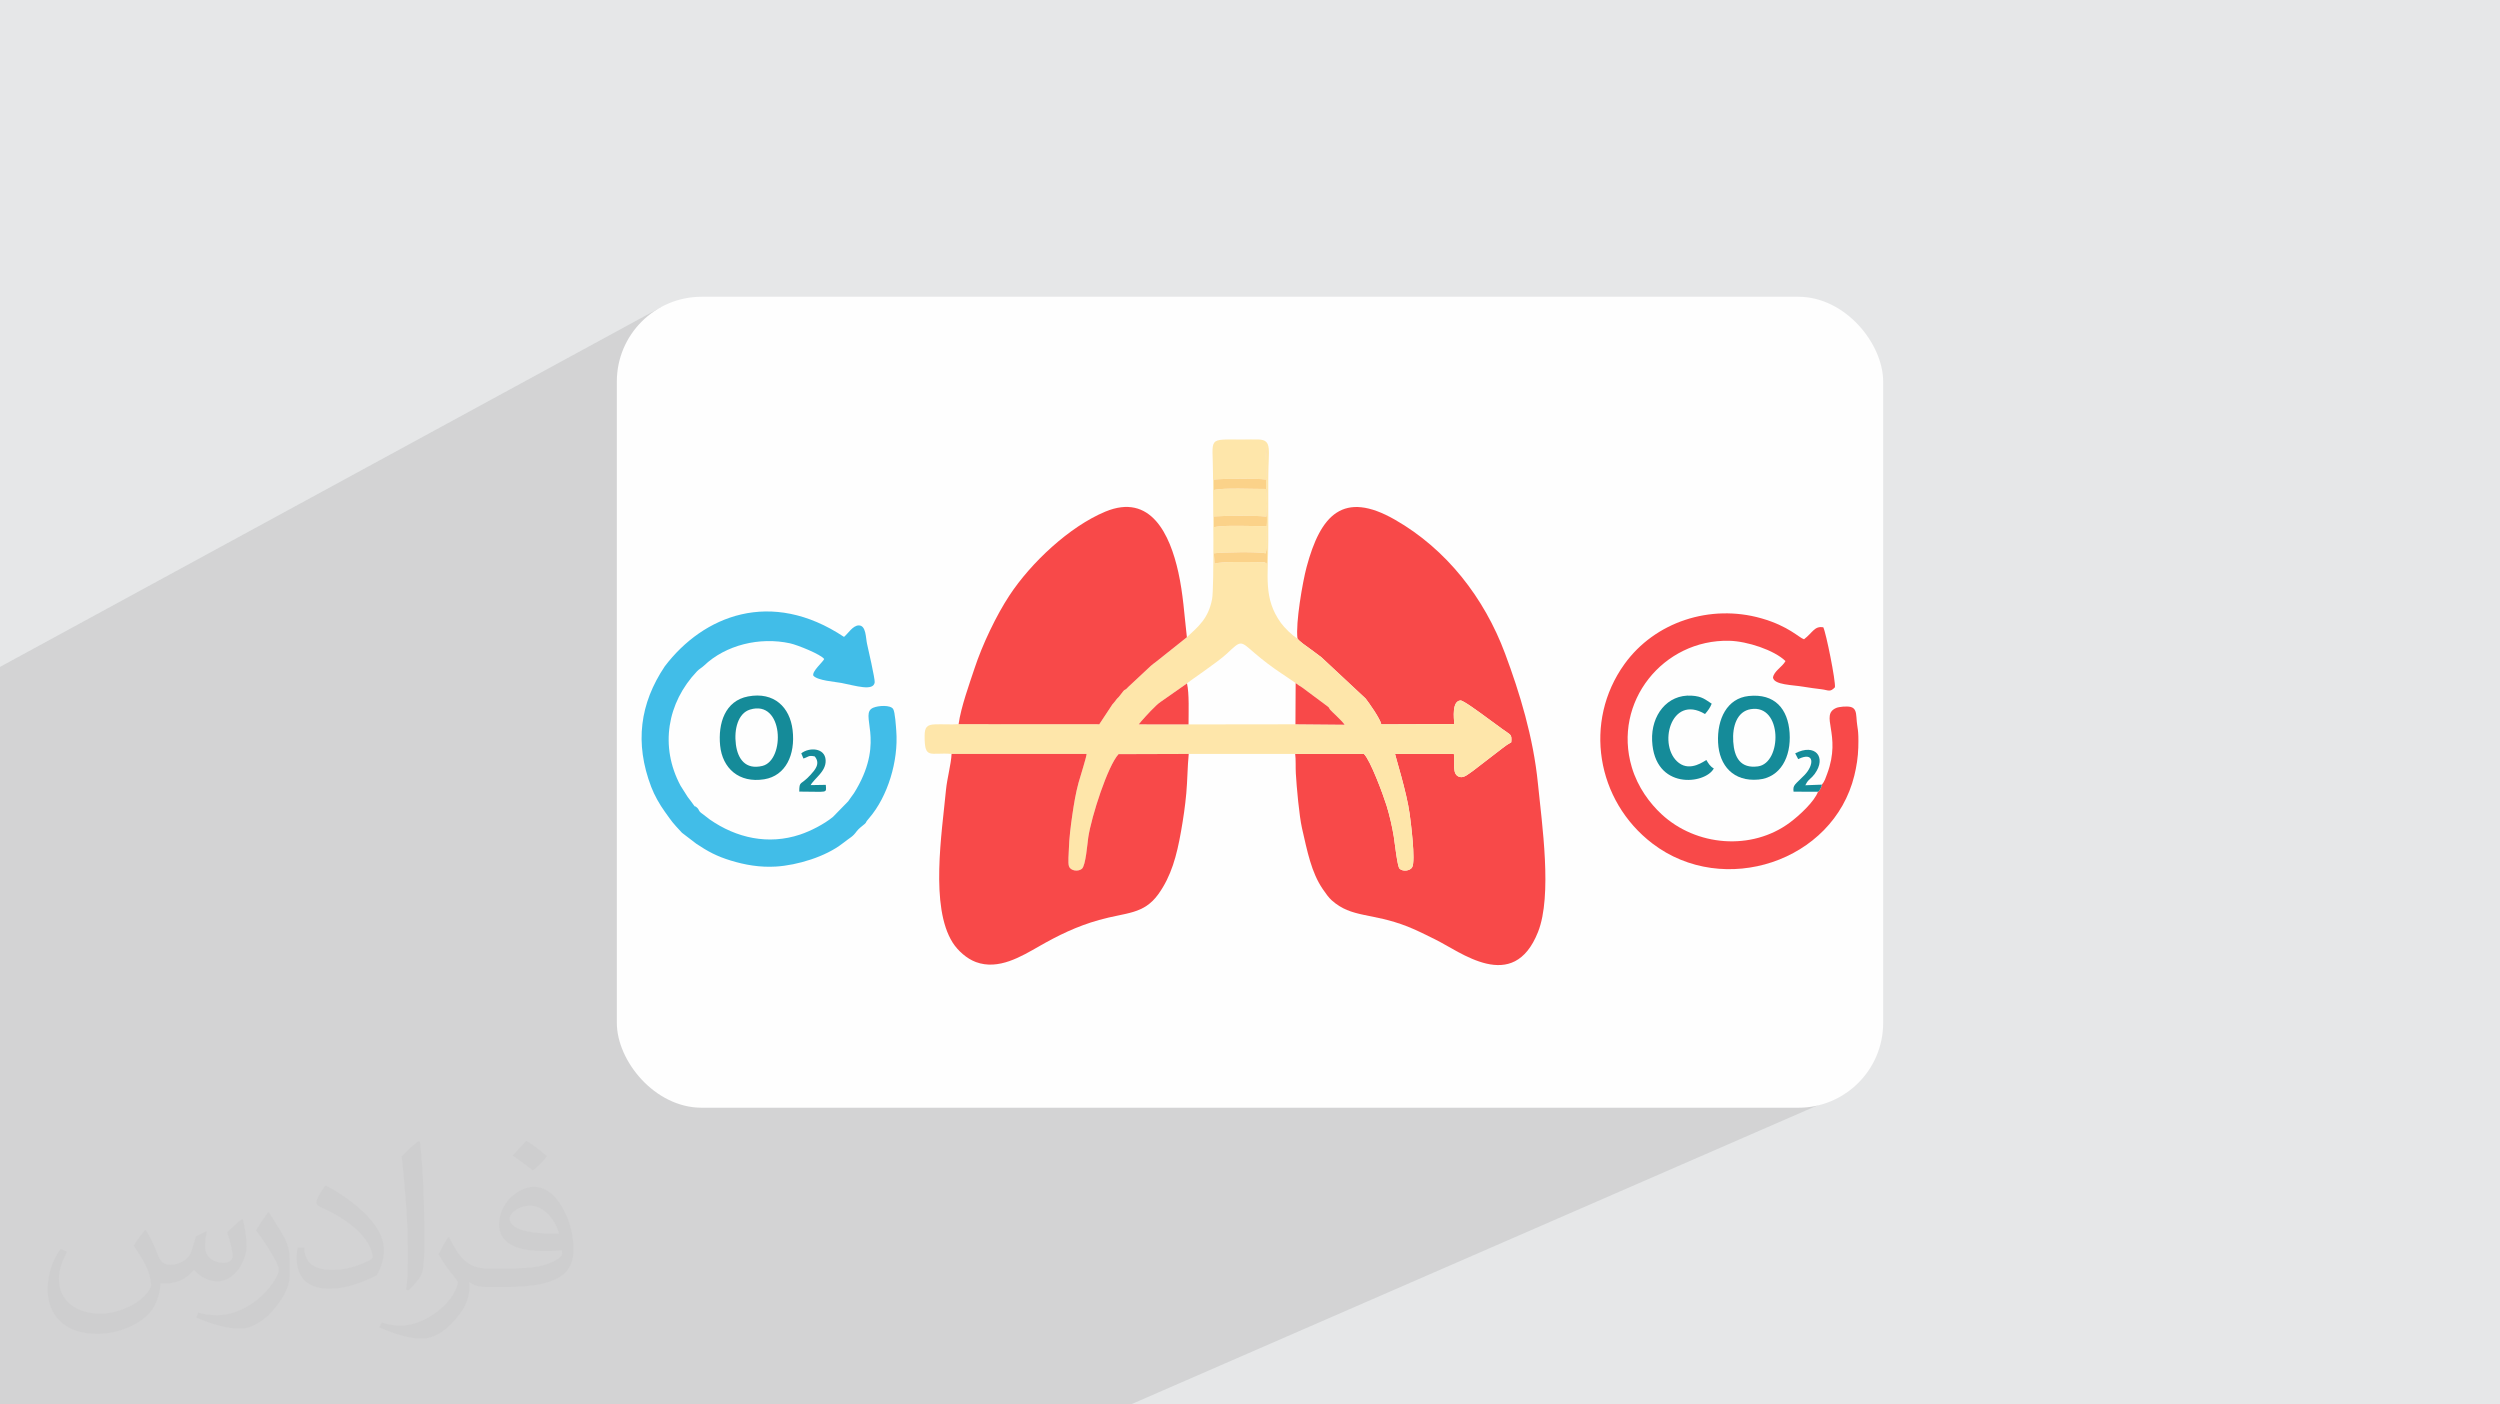 <?xml version="1.0" encoding="UTF-8"?>
<!DOCTYPE svg PUBLIC "-//W3C//DTD SVG 1.0//EN" "http://www.w3.org/TR/2001/REC-SVG-20010904/DTD/svg10.dtd">
<!-- Creator: CorelDRAW -->
<svg xmlns="http://www.w3.org/2000/svg" xml:space="preserve" width="94.192mm" height="52.917mm" version="1.0" style="shape-rendering:geometricPrecision; text-rendering:geometricPrecision; image-rendering:optimizeQuality; fill-rule:evenodd; clip-rule:evenodd"
viewBox="0 0 9404.92 5283.66"
 xmlns:xlink="http://www.w3.org/1999/xlink"
 xmlns:xodm="http://www.corel.com/coreldraw/odm/2003">
 <defs>
  <style type="text/css">
   <![CDATA[
    .fil3 {fill:#FEFEFE}
    .fil7 {fill:#158B99}
    .fil6 {fill:#41BDE8}
    .fil4 {fill:#F84949}
    .fil8 {fill:#FBD289}
    .fil5 {fill:#FEE6AA}
    .fil2 {fill:#373435;fill-opacity:0.031}
    .fil1 {fill:#2B2A29;fill-opacity:0.102}
    .fil0 {fill:#E6E7E8}
   ]]>
  </style>
 </defs>
 <g id="Layer_x0020_1">
  <polygon class="fil0" points="-0,0 9404.92,0 9404.92,5283.66 -0,5283.66 "/>
  <polygon class="fil1" points="5938.6,2942.31 6944.28,4111.99 4253.57,5283.66 -0,5283.66 -0,2508.81 2487.98,1154.97 "/>
  <path class="fil2" d="M548.54 4627.69c17.95,27.21 29.6,53.36 40.96,82.43 8.45,16.91 12.93,48.09 52.57,48.09 11.61,0 28.28,-3.42 43.06,-11.61 16.63,-8.73 29.32,-21.94 35.94,-42l15.85 -53.36 38.57 -19.02 2.64 2.64c-5.27,20.09 -6.59,39.36 -6.59,54.43 0,44.63 38.57,61.56 69.22,61.56 17.95,0 34.09,-8.73 34.09,-25.11 0,-21.13 -8.98,-57.06 -20.62,-89.29 17.95,-17.95 35.94,-35.94 56.53,-50.47l3.17 1.6c8.98,38.04 14,75.56 14,100.66 0,24.57 -10.83,51.79 -19.81,69.49 -18.49,34.87 -51.25,62.62 -90.87,62.62 -30.1,0 -63.65,-15.07 -86.66,-43.06l-1.32 0c-21.66,26.96 -55.22,51.25 -108.86,51.25l-16.63 0c-2.64,35.41 -10.29,60.49 -21.94,82.95 -31.95,62.34 -126.81,106.47 -216.1,106.47 -124.17,0 -186.51,-71.59 -186.51,-166.96 0,-58.91 19.27,-113.6 48.88,-152.42l24.29 10.04c-18.49,35.41 -30.91,68.68 -30.91,101.45 0,89.29 72.66,131.83 156.4,131.83 77.68,0 173.83,-49.41 191.28,-106.72 -6.59,-62.62 -30.1,-91.93 -66.04,-148.99 10.83,-19.02 24.83,-38.04 42.28,-58.38l3.17 0 0 0 0 0 -0.02 -0.09zm1432.13 -336.04c26.15,16.39 51.79,35.66 76.87,57.85 -14,19.81 -31.45,37.79 -53.11,53.64 -25.11,-20.34 -50.19,-37.79 -75.84,-56.27 17.42,-19.55 34.62,-38.29 52.04,-55.22l0 0 0 0 0 0 0 0 0 0 0.03 0zm13.47 244.11c-42.28,0 -76.87,27.75 -76.87,48.34 0,44.13 84.53,57.85 185.72,57.31 -12.68,-51.79 -57.06,-105.68 -108.86,-105.68l0.01 0.03zm-94.86 236.19c54.96,0 103.04,-1.6 139.74,-10.83 40.96,-10.29 75.56,-30.91 75.56,-45.17 0,-3.7 0,-8.19 -1.32,-11.89 -22.98,2.11 -49.41,2.11 -72.38,2.11 -74.49,0 -131.55,-16.91 -154.02,-58.66 -5.55,-11.61 -9.51,-24.57 -9.51,-39.36 0,-40.43 17.42,-79.79 48.09,-107 25.61,-22.45 53.89,-36.44 82.67,-36.44 52.04,0 93.51,41.75 122.57,107.54 15.85,35.94 26.68,77.4 26.68,129.72 0,34.87 -9.51,64.19 -31.17,85.85 -40.43,39.11 -114.92,53.89 -229.04,53.89l-51.79 0 0 0 -13.47 0c-28.28,0 -48.62,-5.02 -64.72,-17.42l-2.64 0c0.79,6.59 1.32,12.93 1.32,19.02 0,25.61 -8.45,58.38 -25.61,84.53 -50.72,75.3 -105.68,108.04 -153.24,108.04 -48.09,0 -107,-18.49 -160.11,-42.54l9.51 -18.49c17.17,7.13 40.96,11.89 73.7,11.89 85.85,0 198.66,-82.43 212.66,-163 -3.17,-6.59 -8.98,-15.32 -17.17,-24.57 -25.11,-29.85 -40.96,-54.68 -55.75,-80.83 12.68,-25.11 24.29,-45.17 35.13,-63.4l4.49 -0.53c36.72,74.77 69.99,117.55 144.23,117.55l11.61 0 0 0 53.89 0 0 0 0 0 0 0 0 0 0 0 0.09 0.01zm-371.98 79c6.34,-34.34 6.87,-72.91 6.87,-108.86l0 -53.36c0,-99.6 -12.68,-244.36 -22.98,-338.68 17.95,-19.27 43.06,-42 62.87,-57.31l5.81 1.6c13.47,118.62 16.63,256 16.63,383.06 0,33.3 -1.32,65.79 -4.49,89.55 -1.85,30.1 -19.27,52.83 -56.53,87.7l-8.19 -3.7zm-382.8 -157.19c1.85,46.77 24.83,83.49 105.15,83.49 49.93,0 92.19,-12.93 138.96,-35.13 8.45,-3.7 12.93,-8.73 12.93,-12.93 0,-29.32 -22.45,-68.15 -60.23,-103.55 -36.72,-33.3 -85.34,-62.62 -130.76,-82.18 -15.6,-6.59 -20.62,-13.47 -20.62,-20.09 0,-13.47 17.95,-41.75 32.77,-62.09l5.02 -0.53c52.04,27.21 110.17,67.64 153.24,112.53 39.11,41.47 63.4,83.49 63.4,129.19 0,33.81 -10.29,65.51 -26.96,95.11 -57.06,28.79 -117.83,50.72 -178.06,50.72 -73.17,0 -123.1,-34.34 -123.1,-114.92 0,-8.73 0,-22.19 3.17,-39.64l25.11 0 0 0 0 0 0 0 0 0 0 0 -0.02 0zm-132.37 -132.9l45.45 73.45c16.63,27.21 32.23,56.81 32.23,103.55l0 59.7c0,48.34 -30.91,100.13 -80.83,151.38 -39.11,34.62 -73.7,49.41 -105.68,49.41 -47.55,0 -101.98,-14.79 -164.85,-41.75l7.13 -18.49c19.81,5.27 42.79,9.77 71.06,9.77 90.36,-0.53 182.8,-66.57 225.08,-147.15 5.02,-9.26 6.87,-17.95 6.87,-24.04 0,-9.26 -5.02,-19.55 -8.98,-28.79 -22.98,-43.31 -48.62,-82.95 -76.87,-119.68 14.79,-23.25 29.6,-45.7 45.7,-67.9l3.7 0.53 0 0 0 0 0 0 0 0 0 0 -0.02 0.01z"/>
  <rect class="fil3" x="2320.52" y="1116.42" width="4763.88" height="3050.81" rx="319.01" ry="319.01"/>
  <g id="_2847565619776">
   <path class="fil4" d="M4881.06 2402.14c8.01,11.67 31.46,26.92 44.15,36.42 15.78,11.82 30.51,22.05 46.13,34.28l166.11 155.04c11.76,14.99 54.8,75.61 59.1,97.16l274.28 -1.08c-1.39,-23.34 -9.19,-85.68 23.13,-88.84 10.3,-1.01 69.23,43.07 81.47,51.62l75.86 55.55c32.31,23.92 36.65,18.32 34.06,50.07 -12.61,7.13 -21.18,12.82 -32.29,21.58l-109.35 84.15c-19.56,13.7 -35.49,28.65 -51.42,25.01 -33.13,-7.53 -17.16,-56.45 -22.91,-86.79l-221.29 0c0.69,7.16 43.89,144.01 54.91,225.11 4.08,30.08 23.08,175.91 9.62,200.84 -8.03,14.86 -36.83,17.08 -47.82,5.28 -8.2,-8.8 -17.88,-98.81 -21.51,-121.04 -6.05,-37.13 -15.97,-80.13 -26.88,-115.31 -13.37,-43.08 -61.53,-172.41 -85.47,-194.96l-258.55 -0.08c2.94,23.06 1.11,49.75 2.46,73.55 2.9,51.21 12.86,160.71 23.26,206.22 20.13,88.02 35.13,165.78 77.86,228.59 11.86,17.43 22.98,32.76 34.08,42.65 75.59,67.27 149.88,45.39 285.07,98.45 38.39,15.07 69.58,31.89 101.97,47.47 95.52,45.95 295.56,208.81 389,-27.29 54.17,-136.85 14.55,-406.28 -0.54,-558.51 -17.26,-174.3 -68.82,-341.89 -123.76,-489.14 -78.39,-210.02 -220.53,-392.18 -413.76,-502.87 -194.64,-111.5 -280.28,-18.87 -332.96,179.01 -14.66,55.06 -41.6,209.89 -34,267.85z"/>
   <path class="fil5" d="M4465.45 2570.97c4.81,-6.03 114.99,-79.29 149.88,-111.94 55.14,-51.58 49.54,-49.25 104.97,-1.75 18.24,15.63 30.16,25.06 48.45,39.11 34.46,26.45 69.67,48.04 105.47,73.35 8.25,6.64 15.55,10.88 24.02,16.18l96.46 71.8c9.67,8.34 1.78,2.28 9.35,12.27 4.17,5.52 44.08,40.68 54.35,56.38l-184.99 -1.68 -402.17 0.51 -187.4 -0.18 9.16 -11.15c16.29,-18.37 54.05,-60.78 72.92,-73.2l99.53 -69.7zm296.76 -767.03c6.35,-32.04 -6.57,-105.6 5.07,-128.05 -8.69,23.34 -2.41,232.03 -0.96,277.89 0.56,17.49 -2.77,35.89 -2.75,54.78 0.04,32.97 5.67,85.09 2.13,113.19 -12.49,-10.01 -3.98,-6.24 -23.87,-6.66 -37.95,-0.79 -150.78,-3.73 -172.62,5.82l-2.77 -39.32c26.37,-4.24 172.36,-6.78 194.77,0.13 7.69,-25.16 1.61,-73.68 3.31,-102.78 -48.98,1.52 -158.48,-4.81 -197.41,4.04l-0.67 -40.15c48.23,-3.15 148.52,-4.14 197.42,0.43l1.72 -103.71c-43.97,0.58 -165.49,-5.52 -199.13,4.04l-0.01 -39.53c34.9,-3.55 160.38,-5.08 195.76,-0.12zm-297.19 593.22l-113.49 90.43c-7.15,5.32 -16.68,12.49 -22.51,17.66l-84.93 79.35c-17.47,19.48 -6.46,-1.7 -30.61,31.42 -6.52,8.95 -4.28,4.65 -10.37,11.42 -4.65,5.17 -3.37,4.38 -7.97,10.33 -4.41,5.7 -5.59,6.33 -10.09,11.73l-49.52 75.01 -529.34 -0.32c-29.1,2.19 -58.92,-0.21 -88.01,0.74 -31.69,1.02 -39.56,11.38 -39.75,42.97 -0.53,91.15 20.28,61.74 101.35,68.26l508.05 0.07c-0.47,11.85 -25.13,89.09 -30.6,109.08 -10.25,37.49 -17.56,81.63 -23.05,119.45 -5.72,39.43 -12.14,88.77 -13.12,129.43 -0.36,15.43 -3.85,51.92 0.3,64.57 5.46,16.62 33.39,21.91 48.52,9.77 14.72,-11.81 20.73,-95.51 24.17,-118.2 12.19,-80.38 73.56,-269.69 113.94,-313.25l263.98 -0.84 400.41 -0.1 258.55 0.08c23.94,22.56 72.1,151.88 85.47,194.96 10.91,35.18 20.83,78.17 26.88,115.31 3.62,22.23 13.31,112.24 21.51,121.04 10.98,11.8 39.79,9.58 47.82,-5.28 13.46,-24.92 -5.53,-170.75 -9.62,-200.84 -11.01,-81.1 -54.22,-217.95 -54.91,-225.11l221.29 0c5.74,30.33 -10.22,79.26 22.91,86.79 15.94,3.63 31.86,-11.31 51.42,-25.01l109.35 -84.15c11.11,-8.76 19.68,-14.45 32.29,-21.58 2.6,-31.75 -1.75,-26.15 -34.06,-50.07l-75.86 -55.55c-12.24,-8.55 -71.16,-52.63 -81.47,-51.62 -32.32,3.16 -24.52,65.49 -23.13,88.84l-274.28 1.08c-4.3,-21.56 -47.34,-82.18 -59.1,-97.16l-166.11 -155.04c-15.62,-12.23 -30.35,-22.46 -46.13,-34.28 -12.69,-9.51 -36.15,-24.75 -44.15,-36.42 -17.82,-9.53 -49.51,-41.05 -61.99,-58.31 -67.65,-93.59 -47.55,-176.39 -47.78,-309.71 -0.13,-79.1 -0.21,-158.27 -0.03,-237.36 0.25,-104.97 16.15,-141.53 -36.64,-143.46 -18.91,-0.69 -39.52,0.14 -58.64,0.17 -137.45,0.21 -112.93,-11.51 -112.75,128.69 0.1,74.51 5.07,427.62 -3.45,471.92 -14.16,73.57 -51.98,103.15 -94.76,143.09z"/>
   <path class="fil4" d="M4471.97 2836.27l-263.98 0.84c-40.38,43.55 -101.75,232.87 -113.94,313.25 -3.44,22.7 -9.46,106.39 -24.17,118.2 -15.13,12.14 -43.05,6.86 -48.52,-9.77 -4.15,-12.65 -0.66,-49.15 -0.3,-64.57 0.98,-40.67 7.4,-90 13.12,-129.43 5.48,-37.82 12.79,-81.96 23.05,-119.45 5.47,-20 30.13,-97.23 30.6,-109.08l-508.05 -0.07c-1.5,37.85 -16.95,92.45 -21.09,136.26 -15.14,160.43 -60.42,438.75 25.27,573.64 19.21,30.25 52.9,60.48 87.42,73.2 85.19,31.39 170.05,-20.69 239.76,-60.5 69.14,-39.49 139.12,-74.07 223.51,-97.83 102.87,-28.98 167.87,-20.09 223.43,-97.72 48.15,-67.27 68.74,-143.55 85.03,-236.09 8.37,-47.52 15.32,-94.16 19.72,-142.95 4.39,-48.61 4.38,-98.93 9.14,-147.92z"/>
   <path class="fil4" d="M3606.19 2724.21l529.34 0.32 49.52 -75.01c4.5,-5.4 5.68,-6.03 10.09,-11.73 4.59,-5.95 3.31,-5.16 7.97,-10.33 6.09,-6.77 3.85,-2.48 10.37,-11.42 24.15,-33.12 13.14,-11.94 30.61,-31.42l84.93 -79.35c5.82,-5.17 15.36,-12.34 22.51,-17.66l113.49 -90.43c-9.99,-85.94 -13.72,-160.94 -32.17,-244.4 -31.14,-140.85 -103.29,-299.59 -274.98,-227.92 -135.2,56.43 -279.54,192.39 -360.43,315.2 -49.18,74.66 -101.66,184.33 -131.29,274.27 -19.23,58.37 -50.84,144.8 -59.95,209.89z"/>
   <path class="fil4" d="M6853.95 2951.74c-1.68,9.11 -7.54,22.36 -14.71,26.8 -13.95,37.54 -70.27,89.44 -105.99,116 -143.64,106.8 -352.58,89.22 -482.59,-31.58 -43.68,-40.59 -89.32,-100.6 -111.92,-176.82 -72.83,-245.69 118.72,-481.4 366.79,-475.56 67.02,1.58 168.68,34.82 211.44,76.35 -11.8,21.89 -43.54,37.58 -47.08,62.08 4.34,27.92 73.33,27.29 114.71,34.46 22.44,3.88 46.12,6.78 67.8,9.5 26.91,3.37 31.73,12.36 50.52,-7.44 3.38,-22.2 -33.16,-204.19 -43.72,-225.64 -33.22,-5.78 -39.4,19.52 -72.52,45.02 -18.29,-5.36 -57.55,-49.46 -160.31,-78.77 -192.23,-54.85 -400.86,13.24 -515.06,171.97 -155.49,216.14 -106.26,513.96 105.54,675.53 266.75,203.48 679.94,68.12 759.15,-256.25 8.03,-32.87 13.88,-68.52 14.87,-105.33 1.99,-74.52 -3.9,-64.63 -6.95,-113.41 -1.29,-20.69 -4.92,-35.31 -22.43,-39.3 -14.59,-3.32 -43.16,-0.66 -53.77,3.96 -63.29,27.63 21.29,98.77 -33.65,246.8 -5.71,15.39 -9.85,29.69 -20.13,41.64z"/>
   <path class="fil6" d="M3175.12 2396c-274.9,-182.83 -529.11,-80.22 -674.13,110.6 -93.92,139.96 -113.92,288.89 -51.19,453.56 12.1,31.77 31.66,66.26 51.83,94.22 29.64,41.09 24.51,35.96 63.96,78.49l53.83 41.2c43.62,29.26 77.79,47.48 130.11,63.43 53.85,16.42 110.03,26.22 169.98,22.47 79.9,-5.01 186.39,-36.83 250.87,-87.5 30.97,-24.34 36,-22.84 52.87,-45.79 2.69,-3.64 8.65,-9.75 12.64,-12.99 35.84,-29.21 9.3,-7.61 33.62,-35.78 70.57,-81.75 110.82,-215.98 102.27,-328.11 -1.23,-16.08 -4.4,-71.02 -11.8,-82.57 -10.15,-15.85 -55.46,-13.13 -74.93,-4.76 -55.11,23.71 45.98,117.82 -63.02,305.88 -7.67,13.22 -11.89,19.9 -20.38,30.78 -5.92,7.57 -6.5,9.82 -10.52,15.05l-57.68 59.08c-32.62,26.8 -83.73,53.1 -123.52,66.37 -119.69,39.94 -239.91,12.83 -339.65,-56.62l-26.88 -20.66c-18.48,-12.44 -10.84,-15.25 -22.26,-24.97 -14.25,-12.14 3.35,11.61 -22.99,-24.68 -4.28,-5.9 -6.7,-8.32 -11.03,-14.42l-26.94 -42.48c-78.87,-147.26 -50.39,-312.31 61.93,-430.33 9.13,-9.6 17.38,-12.86 26.24,-21.32 81.68,-77.85 209.21,-108.91 323.55,-84.04 28.56,6.21 117.49,42.28 128.64,59.18 -4.71,11.19 -46.9,46.65 -40.8,62.66 16.88,18.64 80.49,22.46 105.82,27.35 53.23,10.29 120.54,32.36 124.99,-2.36 1.58,-12.33 -25.52,-130.61 -28.79,-144.91 -5.16,-22.55 -3.23,-69.74 -31.38,-69.25 -22.22,0.4 -39.89,30.54 -55.26,43.21z"/>
   <path class="fil7" d="M2768.41 2800.98c-7.64,-58.25 8.4,-117.74 52.88,-131.5 127.18,-39.34 133.66,190.85 46.65,211.92 -63.56,15.39 -92.49,-26.72 -99.53,-80.42zm-59.33 3.65c8.39,84.97 70.6,142.49 166.16,126.94 79.81,-13 117.69,-91.35 106.46,-185.48 -10.17,-85.2 -69.35,-144.57 -167.28,-126.18 -86.98,16.33 -113.57,101.32 -105.34,184.72z"/>
   <path class="fil7" d="M6586.41 2667.77c119.68,-19.42 118.21,203.11 26.76,215.34 -65.32,8.74 -88.91,-32.97 -92.81,-93.02 -3.77,-58.08 14.37,-113.94 66.05,-122.32zm-123.02 125.91c4.28,87.42 58.51,147.6 151.83,139.02 82.59,-7.59 123.42,-84.75 117.23,-175.67 -6.17,-90.39 -55.97,-149.07 -154.03,-138.68 -80.96,8.59 -119.4,86.22 -115.04,175.33z"/>
   <path class="fil7" d="M6414.21 2686.16c11.72,-13.62 18.95,-23.55 25.16,-38.9 -24.11,-15.11 -34.87,-27.8 -76.15,-30.26 -90.91,-5.44 -152.35,73.4 -148.03,169.41 8.41,187.14 200.15,164.67 232.09,104.45 -14.05,-7.5 -21.24,-20.3 -27.97,-31.75 -6.91,2.81 -58.83,44.57 -103.27,11.13 -81.61,-61.39 -31.72,-261.36 98.17,-184.08z"/>
   <path class="fil8" d="M4762.21 1803.94c-35.39,-4.96 -160.87,-3.43 -195.76,0.12l0.01 39.53c33.64,-9.57 155.16,-3.46 199.13,-4.04l-1.72 103.71c-48.91,-4.57 -149.19,-3.57 -197.42,-0.43l0.67 40.15c38.93,-8.86 148.44,-2.53 197.41,-4.04 -1.71,29.11 4.37,77.62 -3.31,102.78 -22.41,-6.91 -168.4,-4.37 -194.77,-0.13l2.77 39.32c21.84,-9.56 134.67,-6.61 172.62,-5.82 19.89,0.42 11.38,-3.35 23.87,6.66 3.54,-28.1 -2.09,-80.22 -2.13,-113.19 -0.02,-18.89 3.3,-37.28 2.75,-54.78 -1.45,-45.86 -7.73,-254.54 0.96,-277.89 -11.64,22.45 1.28,96 -5.07,128.05z"/>
   <path class="fil4" d="M4471.24 2725.2c0.04,-43.96 3.02,-116.11 -5.79,-154.24l-99.53 69.7c-18.87,12.42 -56.63,54.83 -72.92,73.2l-9.16 11.15 187.4 0.18z"/>
   <path class="fil4" d="M4873.41 2724.69l184.99 1.68c-10.26,-15.71 -50.17,-50.86 -54.35,-56.38 -7.57,-9.99 0.32,-3.93 -9.35,-12.27l-96.46 -71.8c-8.48,-5.29 -15.78,-9.54 -24.02,-16.18l-0.81 154.96z"/>
   <path class="fil7" d="M6839.25 2978.54c7.17,-4.44 13.03,-17.69 14.71,-26.8l-62.39 2.4 5.54 -10.08c8.8,-13.77 18.23,-16.68 30.06,-33.07 45.54,-63.03 0.89,-115.88 -73.74,-76.85l11.33 21.61c63.32,-30.65 59.68,23.15 23.67,60.08 -36.26,37.17 -44.32,36.76 -41.13,62.41l91.93 0.32z"/>
   <path class="fil7" d="M3049.66 2953.52c6.04,-11.73 23.06,-27.04 35.27,-41.77 9.56,-11.52 22.47,-29.07 21.09,-52.41 -2.77,-46.97 -62.11,-48.62 -91.65,-25.34l8.11 19.5c19.35,-5.97 18.16,-13.1 42.46,-7.94 23.04,27.27 0.22,51.77 -16.26,69.88 -36.5,40.14 -41.72,20.13 -41.91,62.5 109.25,-0.16 102.02,8.26 99.81,-25.4l-56.91 0.98z"/>
  </g>
 </g>
</svg>
